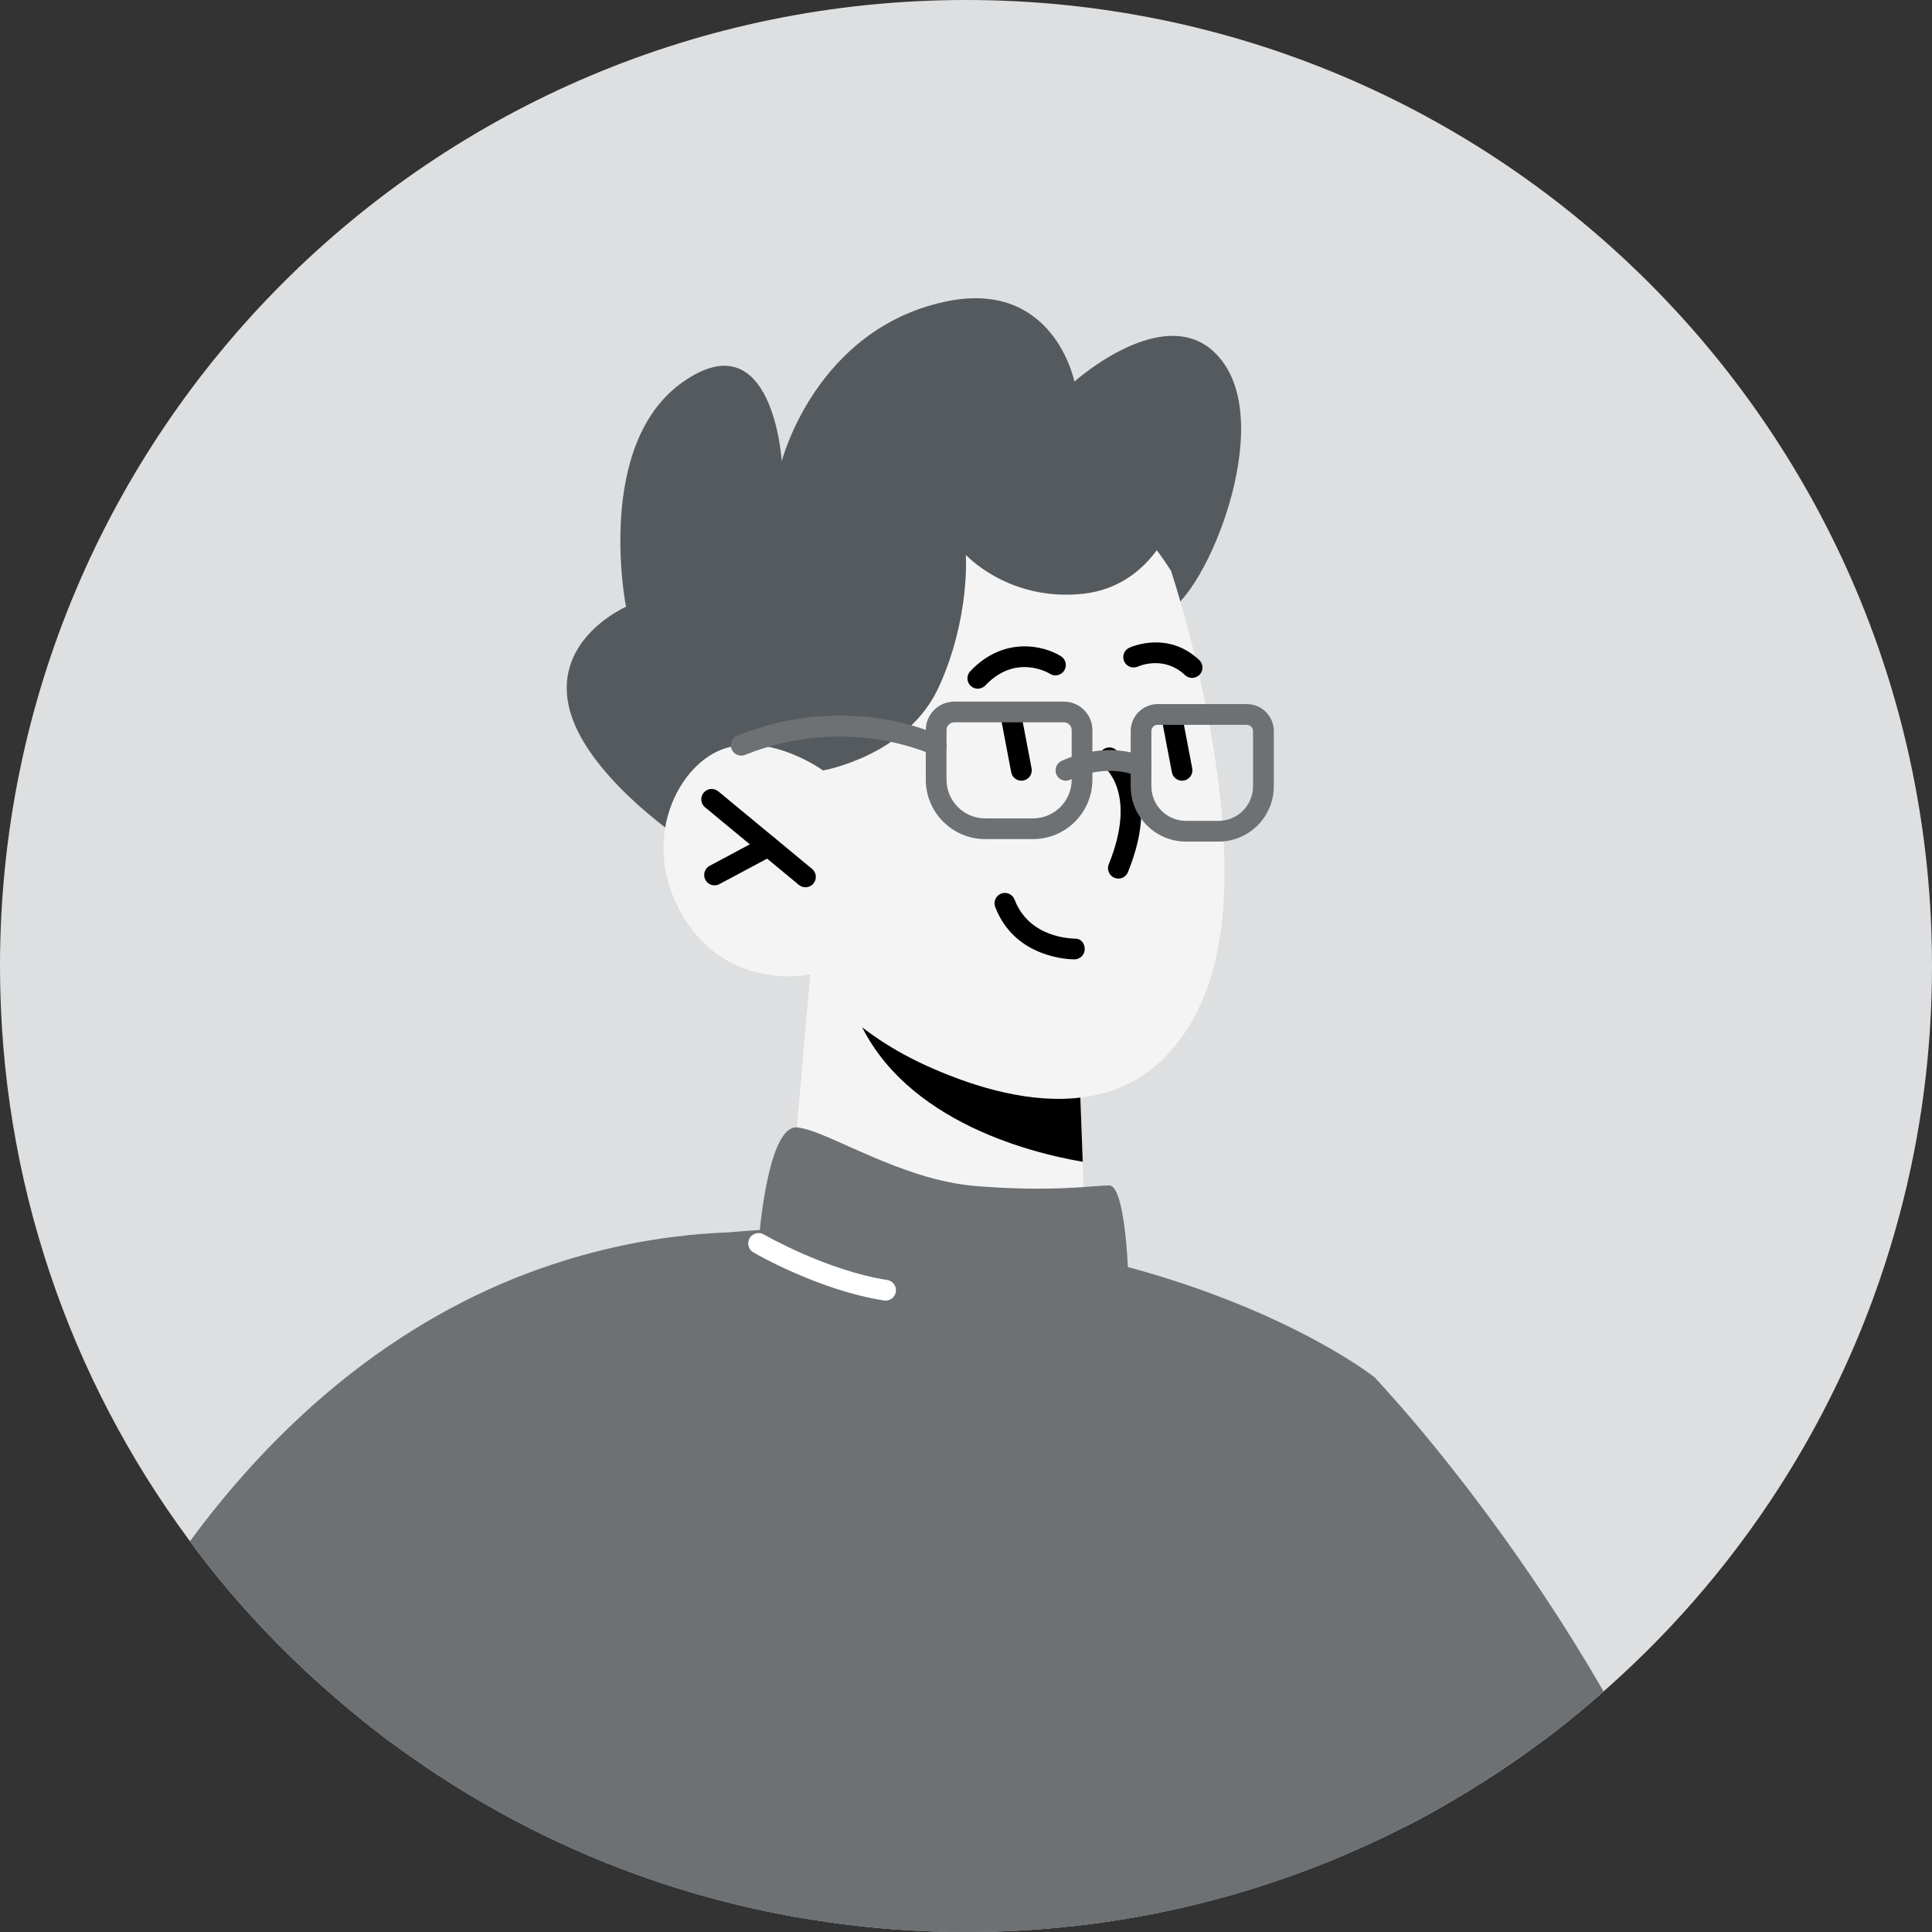 <svg xmlns="http://www.w3.org/2000/svg" id="b" data-name="Layer 2" viewBox="0 0 93.24 93.24"><rect x="0" y="0" width="93.24" height="93.24" fill="#333333" stroke="none"/><g id="c" data-name="Layer 1"><g><path d="M93.24,46.62c0,4.14-.54,8.16-1.56,11.98-2.38,8.97-7.36,16.88-14.1,22.86-.06.06-.13.11-.19.17-.38.34-.78.67-1.17,1-.75.63-1.52,1.23-2.32,1.79-.98.72-1.99,1.39-3.03,2.02-.82.5-1.65.98-2.5,1.43-.24.13-.48.25-.73.37-.37.18-.73.37-1.1.54-6.04,2.86-12.8,4.46-19.92,4.46-2.58,0-5.11-.21-7.58-.62-1.77-.28-3.5-.67-5.2-1.15-5.43-1.54-10.44-4.04-14.86-7.3-.17-.12-.34-.24-.5-.37-1.09-.83-2.14-1.71-3.16-2.63-1.71-1.54-3.31-3.22-4.77-5-.21-.26-.42-.52-.63-.79-.26-.33-.51-.66-.75-1-.03-.03-.05-.06-.07-.09C3.38,66.55,0,56.98,0,46.62,0,20.87,20.87,0,46.62,0s46.62,20.87,46.62,46.62Z" style="fill: #dedfe0; stroke-width: 0px;"></path><path d="M77.39,81.63c-.38.34-.78.67-1.17,1-.75.63-1.52,1.23-2.32,1.79-.98.72-1.99,1.39-3.03,2.02-.82.5-1.65.98-2.5,1.43-.24.13-.48.25-.73.37-.37.18-.73.37-1.1.54-6.04,2.86-12.8,4.46-19.92,4.46-2.58,0-5.11-.21-7.58-.62-1.77-.28-3.5-.67-5.2-1.15-5.43-1.54-10.44-4.04-14.86-7.3-.17-.12-.34-.24-.5-.37-1.09-.83-2.14-1.71-3.16-2.63-1.71-1.54-3.31-3.22-4.77-5-.21-.26-.42-.52-.63-.79-.26-.33-.51-.66-.75-1,3.4-4.63,8.54-9.83,15.74-12.72,2.32-.92,4.82-1.61,7.53-1.96.17-.02.31-.04.48-.05.24-.04.49-.06.73-.08.02-.01.03-.01.05-.01.21-.01.41-.02.62-.04.32-.02.63-.04.91-.05.67-.06,1.36-.11,2.01-.13,18.59-.72,28.49,6.66,29.06,7.1.06.03.09.08.12.12.19.2.63.69,1.29,1.44,2.03,2.34,5.99,7.24,9.68,13.63Z" style="fill: #6e7174; stroke-width: 0px;"></path><path d="M39.722,37.183s3.812-.942,5.599-3.136c1.787-2.194,2.081-7.621,2.081-7.621,0,0,6.903,3.591,8.717,3.192,1.815-.399,5.37-8.527,2.975-12.038-2.395-3.511-7.242.836-7.242.836,0,0-.995-5.016-6.294-3.845-6.221,1.374-7.83,7.691-7.83,7.691,0,0-.418-6.855-4.746-3.845-4.328,3.009-2.77,10.867-2.77,10.867,0,0-3.462,1.502-2.77,4.764.693,3.261,5.367,6.401,5.367,6.401l6.913-3.264Z" style="fill: #555a5e; stroke-width: 0px;"></path><path d="M39.104,47.023l-.907,10.336s1.669,3.129,7.887,4.133c4.632.748,6.36-.136,6.36-.136l-.191-5.288-.193-5.157-11.095-3.327-1.861-.56Z" style="fill: #f4f4f4; stroke-width: 0px;"></path><path d="M40.965,47.583c.002.284.084.627.224,1.023,1.942,5.359,8.391,7.008,11.065,7.462l-.193-5.157-11.095-3.327Z" style="stroke-width: 0px;"></path><path d="M56.514,27.546s4.48,13.419,1.633,20.438c-2.846,7.019-9.541,5.222-13.473,3.43-3.932-1.791-5.573-4.389-5.573-4.389,0,0-3.938.878-6.129-2.789s-.215-7.442,2.053-8.131,4.696,1.078,4.696,1.078l-1.638-3.932s10.499-18.159,18.43-5.704Z" style="fill: #f4f4f4; stroke-width: 0px;"></path><path d="M38.872,42.819c-.112,0-.225-.037-.318-.114l-4.528-3.744c-.212-.177-.243-.491-.066-.704.175-.213.49-.244.704-.067l4.528,3.744c.212.177.243.491.066.704-.099.12-.242.182-.386.182Z" style="stroke-width: 0px;"></path><path d="M47.188,33.238c-.123,0-.247-.046-.344-.138-.2-.19-.208-.506-.019-.706,1.639-1.728,3.582-1.227,4.38-.723.233.148.303.457.155.691-.148.233-.456.303-.688.156-.074-.047-1.653-.985-3.122.564-.099.104-.231.156-.363.156Z" style="stroke-width: 0px;"></path><path d="M57.531,32.716c-.124,0-.247-.045-.343-.137-1.016-.96-2.221-.434-2.272-.41-.251.111-.547.003-.661-.248-.114-.25-.007-.545.243-.66.075-.034,1.862-.842,3.377.592.201.19.21.506.02.707-.098.104-.231.156-.363.156Z" style="stroke-width: 0px;"></path><path d="M53.973,42.401c-.063,0-.127-.012-.189-.037-.255-.103-.379-.396-.275-.651,1.401-3.447-.198-4.689-.267-4.739-.22-.163-.27-.475-.109-.696.161-.222.468-.273.69-.118.096.068,2.33,1.705.612,5.931-.079.194-.266.311-.463.311Z" style="stroke-width: 0px;"></path><path d="M57.047,37.678c-.235,0-.445-.167-.491-.406l-.462-2.426c-.052-.271.126-.533.397-.585.276-.051.533.127.585.397l.462,2.426c.052.272-.127.533-.398.585-.032.006-.063.009-.094.009Z" style="stroke-width: 0px;"></path><path d="M49.293,37.678c-.235,0-.445-.167-.491-.406l-.462-2.426c-.052-.271.127-.533.398-.585.278-.051.533.127.585.397l.462,2.426c.052.272-.127.533-.398.585-.032.006-.064.009-.094.009Z" style="stroke-width: 0px;"></path><path d="M51.846,46.3c-.222,0-2.87-.054-3.816-2.528-.099-.258.03-.547.288-.646.255-.099.546.03.645.288.717,1.874,2.771,1.87,2.885,1.886.315-.021.5.222.502.496.002.275-.218.501-.494.504h-.011Z" style="stroke-width: 0px;"></path><path d="M39.722,37.183s4.088-.711,5.599-4.055c1.511-3.344,1.289-6.353,1.289-6.353,0,0,2.064,2.262,5.644,1.883,3.58-.379,4.563-4.057,4.563-4.057l-3.28-3.845s-13.479,2.844-13.814,2.425c-.335-.419-5.239,8.324-5.239,8.324l5.239,5.677Z" style="fill: #555a5e; stroke-width: 0px;"></path><path d="M66.543,88.78c-6.04,2.86-12.8,4.46-19.92,4.46-2.58,0-5.11-.21-7.58-.62-1.77-.28-3.5-.67-5.2-1.15-5.43-1.54-10.44-4.04-14.86-7.3,1.86-11.23,3.82-20.44,5.34-21.48.35-.23.73-.45,1.13-.65,2.07-1.01,4.66-1.52,6.82-1.77.15-.02.28-.04.43-.05.22-.03.44-.05.66-.07.2-.01.41-.02.61-.04.29-.02.57-.04.82-.05,1.11-.06,1.81-.05,1.81-.05,0,0,0-.02.01-.07.05-.64.49-5.64,1.85-5.53,1.44.12,4.94,2.53,8.64,2.83,3.71.3,5.69-.03,6.43-.03.75,0,.9,3.96.9,3.96,0,0,4.97,1.69,8.49,5.2.05.03.08.07.11.11.17.18.57.62,1.16,1.3.45.57.84,1.16,1.17,1.8,1.02,1.99,1.28,9.84,1.18,19.2Z" style="fill: #6e7174; stroke-width: 0px;"></path><path d="M42.741,62.769c-.025,0-.051-.002-.078-.006-3.123-.486-6.177-2.248-6.306-2.322-.239-.14-.319-.445-.181-.684.139-.239.445-.319.684-.182.03.018,3.024,1.742,5.957,2.199.273.043.46.298.417.571-.039.247-.252.423-.494.423Z" style="fill: #fff; stroke-width: 0px;"></path><path d="M34.484,42.727c-.179,0-.351-.096-.441-.265-.13-.243-.038-.546.205-.677l2.599-1.389c.244-.131.546-.038.677.206.13.243.038.546-.205.677l-2.599,1.389c-.075.04-.156.059-.235.059Z" style="stroke-width: 0px;"></path><path d="M49.853,40.496h-2.307c-1.581,0-2.867-1.286-2.867-2.867v-2.393c0-.759.617-1.376,1.375-1.376h5.291c.758,0,1.375.617,1.375,1.376v2.393c0,1.581-1.286,2.867-2.867,2.867ZM46.054,34.86c-.206,0-.375.169-.375.376v2.393c0,1.029.837,1.867,1.867,1.867h2.307c1.03,0,1.867-.838,1.867-1.867v-2.393c0-.207-.168-.376-.375-.376h-5.291Z" style="fill: #6e7174; stroke-width: 0px;"></path><path d="M58.806,40.616h-1.57c-1.471,0-2.668-1.197-2.668-2.669v-2.665c0-.718.584-1.302,1.302-1.302h4.303c.718,0,1.302.584,1.302,1.302v2.665c0,1.472-1.197,2.669-2.668,2.669ZM55.869,34.98c-.167,0-.302.136-.302.302v2.665c0,.92.748,1.669,1.668,1.669h1.57c.92,0,1.668-.749,1.668-1.669v-2.665c0-.166-.135-.302-.302-.302h-4.303Z" style="fill: #6e7174; stroke-width: 0px;"></path><path d="M51.443,37.678c-.183,0-.358-.101-.447-.274-.124-.246-.028-.546.218-.672.083-.042,2.041-1.022,4.042-.208.256.103.379.396.275.651-.105.256-.397.379-.652.274-1.571-.638-3.194.164-3.211.173-.072.037-.149.055-.225.055Z" style="fill: #6e7174; stroke-width: 0px;"></path><path d="M35.771,36.466c-.198,0-.386-.118-.464-.314-.103-.257.021-.548.278-.65,5.338-2.143,9.635-.073,9.816.016.247.122.348.422.227.669-.123.247-.421.351-.669.228-.04-.019-4.092-1.953-9.002.016-.061.024-.124.036-.186.036Z" style="fill: #6e7174; stroke-width: 0px;"></path></g></g></svg>